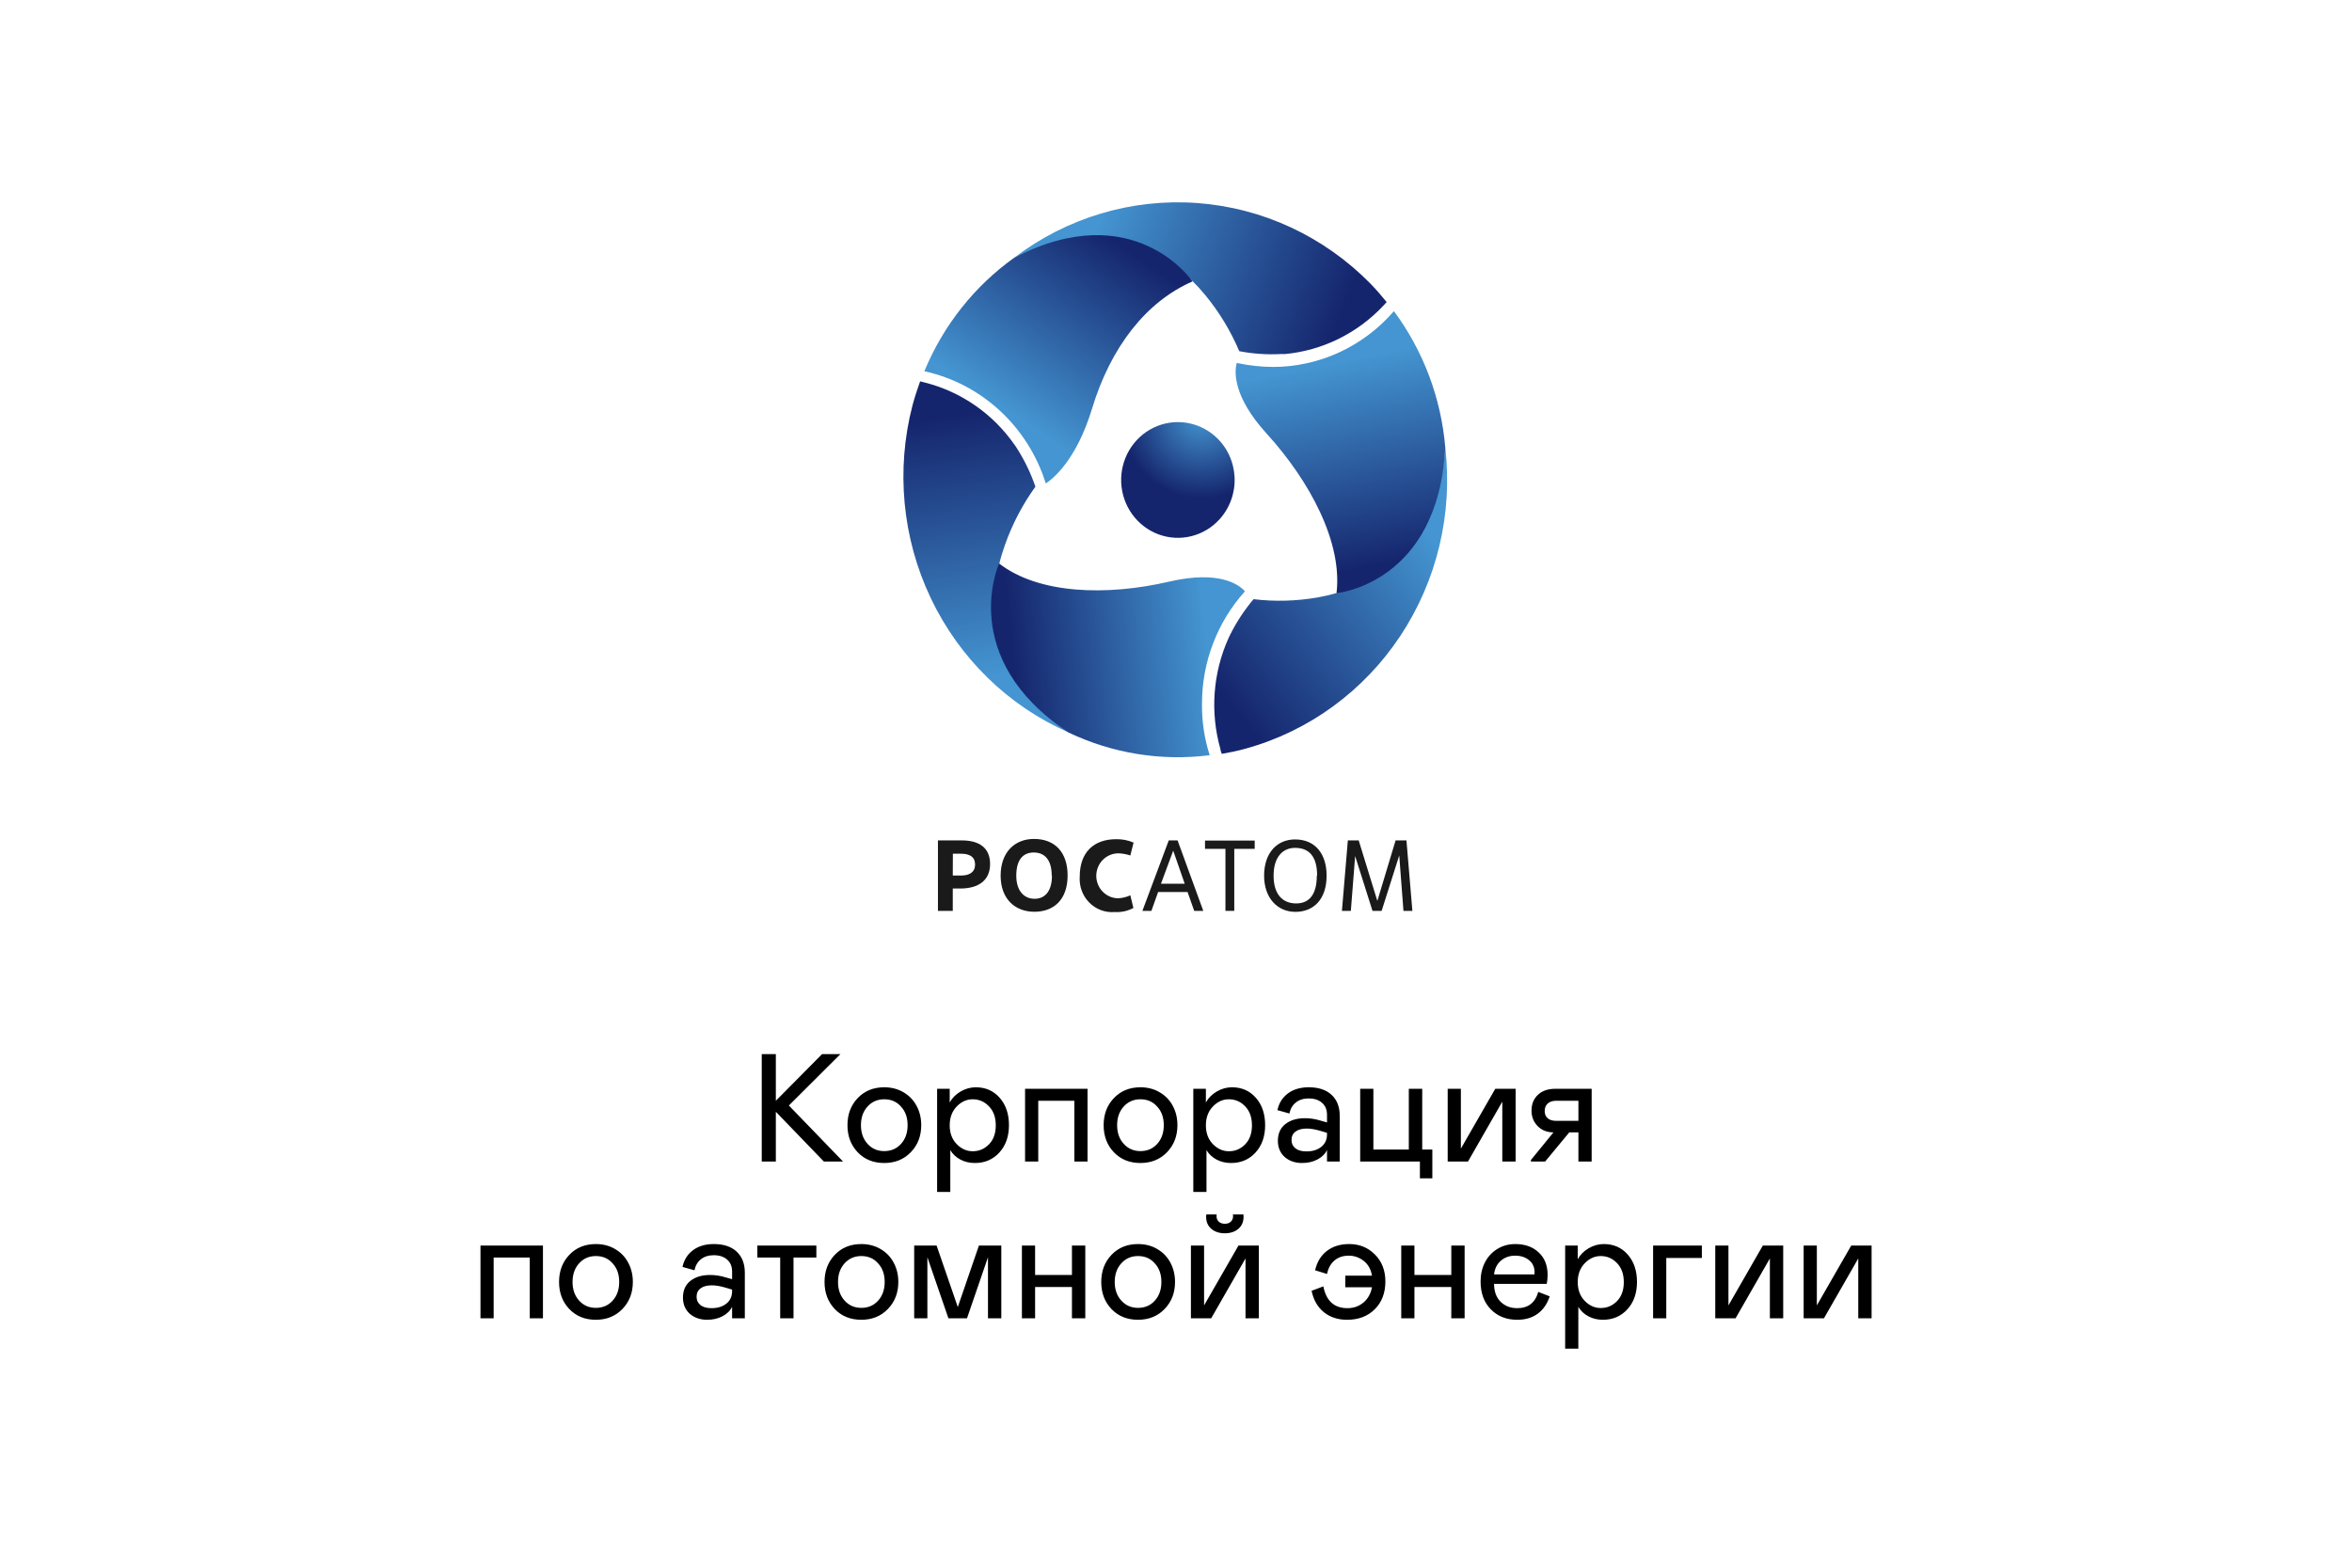 <?xml version="1.0" encoding="UTF-8"?> <svg xmlns="http://www.w3.org/2000/svg" width="150" height="100" viewBox="0 0 150 100" fill="none"><rect width="150" height="100" fill="white"></rect><path d="M48.581 74.091V67.24H49.48V70.216L52.427 67.24H53.598L50.311 70.517L53.765 74.091H52.542L49.48 70.919V74.091H48.581ZM54.701 73.503C54.265 73.045 54.047 72.468 54.047 71.774C54.047 71.079 54.265 70.503 54.701 70.044C55.138 69.586 55.701 69.356 56.392 69.356C56.854 69.356 57.265 69.463 57.625 69.677C57.985 69.887 58.262 70.175 58.456 70.541C58.654 70.907 58.752 71.318 58.752 71.774C58.752 72.465 58.531 73.04 58.088 73.498C57.646 73.957 57.08 74.186 56.392 74.186C55.701 74.186 55.138 73.959 54.701 73.503ZM57.883 71.774C57.883 71.283 57.743 70.888 57.462 70.589C57.192 70.277 56.835 70.121 56.392 70.121C55.962 70.121 55.607 70.275 55.327 70.584C55.047 70.893 54.907 71.29 54.907 71.774C54.907 72.258 55.047 72.654 55.327 72.963C55.607 73.272 55.962 73.427 56.392 73.427C56.829 73.427 57.185 73.274 57.462 72.968C57.743 72.659 57.883 72.261 57.883 71.774ZM59.765 69.452H60.568V70.326C60.721 70.043 60.95 69.81 61.256 69.629C61.565 69.447 61.889 69.356 62.23 69.356C62.858 69.356 63.367 69.581 63.759 70.03C64.151 70.476 64.347 71.057 64.347 71.774C64.347 72.487 64.143 73.069 63.735 73.517C63.327 73.963 62.807 74.186 62.173 74.186C61.839 74.186 61.533 74.115 61.256 73.971C60.979 73.825 60.762 73.623 60.606 73.365V76.03H59.765V69.452ZM62.034 73.436C62.439 73.436 62.784 73.29 63.071 72.997C63.361 72.701 63.506 72.296 63.506 71.783C63.506 71.274 63.361 70.869 63.071 70.57C62.784 70.271 62.439 70.121 62.034 70.121C61.649 70.121 61.308 70.275 61.012 70.584C60.716 70.893 60.568 71.293 60.568 71.783C60.568 72.274 60.716 72.672 61.012 72.978C61.308 73.284 61.649 73.436 62.034 73.436ZM65.374 74.091V69.452H69.358V74.091H68.517V70.216H66.215V74.091H65.374ZM71.04 73.503C70.603 73.045 70.385 72.468 70.385 71.774C70.385 71.079 70.603 70.503 71.04 70.044C71.476 69.586 72.04 69.356 72.731 69.356C73.193 69.356 73.603 69.463 73.963 69.677C74.323 69.887 74.6 70.175 74.795 70.541C74.992 70.907 75.091 71.318 75.091 71.774C75.091 72.465 74.869 73.04 74.427 73.498C73.984 73.957 73.419 74.186 72.731 74.186C72.04 74.186 71.476 73.959 71.04 73.503ZM74.221 71.774C74.221 71.283 74.081 70.888 73.801 70.589C73.53 70.277 73.174 70.121 72.731 70.121C72.301 70.121 71.946 70.275 71.665 70.584C71.385 70.893 71.245 71.29 71.245 71.774C71.245 72.258 71.385 72.654 71.665 72.963C71.946 73.272 72.301 73.427 72.731 73.427C73.167 73.427 73.524 73.274 73.801 72.968C74.081 72.659 74.221 72.261 74.221 71.774ZM76.104 69.452H76.906V70.326C77.059 70.043 77.288 69.81 77.594 69.629C77.903 69.447 78.228 69.356 78.569 69.356C79.196 69.356 79.706 69.581 80.097 70.03C80.489 70.476 80.685 71.057 80.685 71.774C80.685 72.487 80.481 73.069 80.073 73.517C79.666 73.963 79.145 74.186 78.511 74.186C78.177 74.186 77.871 74.115 77.594 73.971C77.317 73.825 77.1 73.623 76.944 73.365V76.03H76.104V69.452ZM78.373 73.436C78.777 73.436 79.123 73.29 79.409 72.997C79.699 72.701 79.844 72.296 79.844 71.783C79.844 71.274 79.699 70.869 79.409 70.57C79.123 70.271 78.777 70.121 78.373 70.121C77.987 70.121 77.647 70.275 77.35 70.584C77.054 70.893 76.906 71.293 76.906 71.783C76.906 72.274 77.054 72.672 77.35 72.978C77.647 73.284 77.987 73.436 78.373 73.436ZM81.497 72.772C81.497 72.311 81.655 71.955 81.97 71.707C82.285 71.455 82.703 71.329 83.222 71.329C83.553 71.329 83.881 71.379 84.206 71.478L84.631 71.597V71.115C84.631 70.783 84.524 70.527 84.311 70.345C84.101 70.161 83.819 70.068 83.465 70.068C83.134 70.068 82.86 70.154 82.644 70.326C82.43 70.495 82.293 70.729 82.233 71.029L81.469 70.814C81.564 70.365 81.787 70.009 82.137 69.748C82.488 69.487 82.93 69.356 83.465 69.356C84.093 69.356 84.579 69.517 84.922 69.839C85.27 70.161 85.443 70.61 85.443 71.186V74.091H84.631V73.355C84.513 73.607 84.309 73.809 84.02 73.962C83.733 74.112 83.405 74.186 83.035 74.186C82.602 74.186 82.236 74.061 81.937 73.809C81.644 73.545 81.497 73.199 81.497 72.772ZM84.631 72.361V72.261L84.196 72.132C83.871 72.037 83.585 71.989 83.336 71.989C83.034 71.989 82.797 72.052 82.625 72.18C82.453 72.304 82.367 72.484 82.367 72.72C82.367 72.939 82.449 73.116 82.615 73.25C82.781 73.381 83.015 73.446 83.317 73.446C83.709 73.446 84.026 73.349 84.268 73.154C84.51 72.957 84.631 72.693 84.631 72.361ZM90.555 75.166V74.091H86.747V69.452H87.588V73.326H89.848V69.452H90.703V73.326H91.348V75.166H90.555ZM92.327 74.091V69.452H93.168V73.269L95.361 69.452H96.66V74.091H95.81V70.274L93.622 74.091H92.327ZM97.635 73.995L99.073 72.232C98.668 72.232 98.336 72.102 98.074 71.841C97.807 71.573 97.673 71.24 97.673 70.842C97.673 70.428 97.808 70.094 98.079 69.839C98.35 69.581 98.719 69.452 99.188 69.452H101.509V74.091H100.664V72.232H100.081L98.543 74.091H97.635V73.995ZM100.664 71.497V70.216H99.25C99.017 70.216 98.836 70.275 98.705 70.393C98.578 70.508 98.514 70.667 98.514 70.871C98.514 71.068 98.578 71.223 98.705 71.334C98.836 71.443 99.017 71.497 99.25 71.497H100.664ZM30.643 84.091V79.452H34.627V84.091H33.786V80.216H31.483V84.091H30.643ZM36.309 83.503C35.872 83.045 35.654 82.468 35.654 81.774C35.654 81.079 35.872 80.503 36.309 80.044C36.745 79.586 37.309 79.356 38 79.356C38.462 79.356 38.872 79.463 39.232 79.677C39.592 79.887 39.869 80.175 40.063 80.541C40.261 80.907 40.36 81.318 40.36 81.774C40.36 82.465 40.138 83.04 39.696 83.498C39.253 83.957 38.688 84.186 38 84.186C37.309 84.186 36.745 83.959 36.309 83.503ZM39.49 81.774C39.49 81.283 39.35 80.888 39.07 80.589C38.799 80.277 38.442 80.121 38 80.121C37.57 80.121 37.215 80.275 36.934 80.584C36.654 80.893 36.514 81.29 36.514 81.774C36.514 82.258 36.654 82.654 36.934 82.963C37.215 83.272 37.57 83.427 38 83.427C38.436 83.427 38.793 83.274 39.07 82.968C39.35 82.659 39.49 82.261 39.49 81.774ZM43.556 82.772C43.556 82.311 43.713 81.955 44.029 81.707C44.344 81.455 44.761 81.329 45.28 81.329C45.612 81.329 45.94 81.379 46.264 81.478L46.69 81.597V81.115C46.69 80.783 46.583 80.527 46.37 80.345C46.159 80.161 45.877 80.068 45.524 80.068C45.193 80.068 44.919 80.154 44.702 80.326C44.489 80.495 44.352 80.729 44.291 81.029L43.527 80.814C43.623 80.365 43.846 80.009 44.196 79.748C44.546 79.487 44.989 79.356 45.524 79.356C46.151 79.356 46.637 79.517 46.981 79.839C47.328 80.161 47.502 80.61 47.502 81.186V84.091H46.69V83.355C46.572 83.607 46.368 83.809 46.078 83.962C45.791 84.112 45.464 84.186 45.094 84.186C44.661 84.186 44.295 84.061 43.995 83.809C43.702 83.545 43.556 83.199 43.556 82.772ZM46.69 82.361V82.261L46.255 82.132C45.93 82.037 45.643 81.989 45.395 81.989C45.092 81.989 44.855 82.052 44.683 82.18C44.511 82.304 44.425 82.484 44.425 82.72C44.425 82.939 44.508 83.116 44.674 83.25C44.839 83.381 45.073 83.446 45.376 83.446C45.768 83.446 46.084 83.349 46.327 83.154C46.569 82.957 46.69 82.693 46.69 82.361ZM49.757 84.091V80.216H48.3V79.452H52.064V80.216H50.607V84.091H49.757ZM53.239 83.503C52.803 83.045 52.585 82.468 52.585 81.774C52.585 81.079 52.803 80.503 53.239 80.044C53.676 79.586 54.239 79.356 54.931 79.356C55.392 79.356 55.803 79.463 56.163 79.677C56.523 79.887 56.8 80.175 56.994 80.541C57.192 80.907 57.291 81.318 57.291 81.774C57.291 82.465 57.069 83.04 56.626 83.498C56.184 83.957 55.618 84.186 54.931 84.186C54.239 84.186 53.676 83.959 53.239 83.503ZM56.421 81.774C56.421 81.283 56.281 80.888 56.001 80.589C55.73 80.277 55.373 80.121 54.931 80.121C54.501 80.121 54.145 80.275 53.865 80.584C53.585 80.893 53.445 81.29 53.445 81.774C53.445 82.258 53.585 82.654 53.865 82.963C54.145 83.272 54.501 83.427 54.931 83.427C55.367 83.427 55.724 83.274 56.001 82.968C56.281 82.659 56.421 82.261 56.421 81.774ZM63.859 79.452V84.091H63.009V80.197L61.671 84.091H60.486L59.144 80.197V84.091H58.303V79.452H59.732L61.084 83.374L62.431 79.452H63.859ZM66.014 79.452V81.329H68.364V79.452H69.215V84.091H68.364V82.094H66.014V84.091H65.173V79.452H66.014ZM70.887 83.503C70.45 83.045 70.232 82.468 70.232 81.774C70.232 81.079 70.45 80.503 70.887 80.044C71.323 79.586 71.887 79.356 72.578 79.356C73.04 79.356 73.451 79.463 73.81 79.677C74.17 79.887 74.447 80.175 74.642 80.541C74.839 80.907 74.938 81.318 74.938 81.774C74.938 82.465 74.716 83.04 74.274 83.498C73.831 83.957 73.266 84.186 72.578 84.186C71.887 84.186 71.323 83.959 70.887 83.503ZM74.068 81.774C74.068 81.283 73.928 80.888 73.648 80.589C73.377 80.277 73.021 80.121 72.578 80.121C72.148 80.121 71.793 80.275 71.513 80.584C71.232 80.893 71.092 81.29 71.092 81.774C71.092 82.258 71.232 82.654 71.513 82.963C71.793 83.272 72.148 83.427 72.578 83.427C73.014 83.427 73.371 83.274 73.648 82.968C73.928 82.659 74.068 82.261 74.068 81.774ZM75.951 84.091V79.452H76.791V83.269L78.984 79.452H80.284V84.091H79.433V80.274L77.245 84.091H75.951ZM79.309 77.603C79.309 77.938 79.198 78.199 78.975 78.387C78.752 78.575 78.465 78.669 78.115 78.669C77.764 78.669 77.478 78.575 77.255 78.387C77.032 78.199 76.921 77.938 76.921 77.603C76.921 77.533 76.924 77.489 76.93 77.469H77.594L77.585 77.575C77.585 77.718 77.632 77.836 77.728 77.928C77.827 78.017 77.956 78.062 78.115 78.062C78.274 78.062 78.401 78.017 78.497 77.928C78.593 77.836 78.64 77.718 78.64 77.575L78.631 77.469H79.3C79.306 77.489 79.309 77.533 79.309 77.603ZM88.353 81.74C88.353 82.473 88.128 83.064 87.679 83.513C87.23 83.962 86.639 84.186 85.907 84.186C85.321 84.186 84.827 84.024 84.426 83.699C84.028 83.374 83.768 82.92 83.647 82.338L84.397 82.056C84.579 82.983 85.091 83.446 85.935 83.446C86.327 83.446 86.666 83.326 86.953 83.088C87.24 82.849 87.421 82.524 87.498 82.113H85.797V81.373H87.498C87.431 80.962 87.252 80.645 86.962 80.422C86.679 80.205 86.365 80.097 86.021 80.097C85.652 80.097 85.348 80.199 85.109 80.403C84.87 80.603 84.711 80.89 84.631 81.263L83.871 81.029C83.993 80.497 84.243 80.086 84.621 79.796C85.001 79.503 85.477 79.356 86.05 79.356C86.7 79.356 87.246 79.579 87.689 80.025C88.131 80.471 88.353 81.043 88.353 81.74ZM90.206 79.452V81.329H92.557V79.452H93.407V84.091H92.557V82.094H90.206V84.091H89.365V79.452H90.206ZM98.103 82.409L98.834 82.691C98.675 83.172 98.42 83.541 98.07 83.799C97.719 84.057 97.283 84.186 96.761 84.186C96.073 84.186 95.511 83.963 95.074 83.517C94.641 83.072 94.425 82.479 94.425 81.74C94.425 81.298 94.515 80.896 94.697 80.537C94.882 80.173 95.143 79.887 95.48 79.677C95.821 79.463 96.207 79.356 96.636 79.356C97.257 79.356 97.756 79.535 98.132 79.892C98.511 80.242 98.7 80.721 98.7 81.329C98.7 81.533 98.681 81.723 98.643 81.898H95.284C95.288 82.385 95.428 82.766 95.705 83.04C95.982 83.311 96.334 83.446 96.761 83.446C97.461 83.446 97.909 83.1 98.103 82.409ZM95.284 81.291H97.859L97.869 81.157C97.869 80.833 97.751 80.575 97.516 80.384C97.283 80.192 96.987 80.097 96.627 80.097C96.267 80.097 95.963 80.205 95.714 80.422C95.469 80.635 95.326 80.925 95.284 81.291ZM99.818 79.452H100.621V80.326C100.774 80.043 101.003 79.81 101.309 79.629C101.618 79.447 101.942 79.356 102.283 79.356C102.911 79.356 103.42 79.581 103.812 80.03C104.204 80.476 104.4 81.057 104.4 81.774C104.4 82.487 104.196 83.069 103.788 83.517C103.38 83.963 102.86 84.186 102.226 84.186C101.891 84.186 101.586 84.115 101.309 83.971C101.032 83.825 100.815 83.623 100.659 83.365V86.03H99.818V79.452ZM102.087 83.436C102.492 83.436 102.837 83.29 103.124 82.997C103.414 82.701 103.559 82.296 103.559 81.783C103.559 81.274 103.414 80.869 103.124 80.57C102.837 80.271 102.492 80.121 102.087 80.121C101.702 80.121 101.361 80.275 101.065 80.584C100.769 80.893 100.621 81.293 100.621 81.783C100.621 82.274 100.769 82.672 101.065 82.978C101.361 83.284 101.702 83.436 102.087 83.436ZM105.427 84.091V79.452H108.537V80.245H106.268V84.091H105.427ZM109.392 84.091V79.452H110.233V83.269L112.425 79.452H113.725V84.091H112.875V80.274L110.687 84.091H109.392ZM115.029 84.091V79.452H115.87V83.269L118.063 79.452H119.362V84.091H118.512V80.274L116.324 84.091H115.029Z" fill="black"></path><g clip-path="url(#clip0_259_16877)"><path d="M77.774 33.127C77.29 33.66 76.662 34.035 75.97 34.205C75.277 34.375 74.551 34.334 73.882 34.085C73.213 33.836 72.63 33.391 72.208 32.806C71.785 32.222 71.541 31.523 71.506 30.797C71.471 30.071 71.647 29.351 72.012 28.727C72.376 28.103 72.913 27.602 73.555 27.288C74.198 26.974 74.916 26.86 75.622 26.96C76.327 27.061 76.988 27.372 77.521 27.853C77.882 28.179 78.175 28.576 78.384 29.019C78.593 29.463 78.712 29.944 78.736 30.436C78.759 30.927 78.686 31.418 78.521 31.88C78.356 32.342 78.102 32.766 77.774 33.127Z" fill="url(#paint0_radial_259_16877)"></path><path d="M76.047 17.924C76.344 18.217 76.625 18.527 76.89 18.852C77.768 19.924 78.49 21.119 79.035 22.401C79.897 22.568 80.775 22.63 81.651 22.585H81.806H81.946C84.332 22.362 86.558 21.268 88.217 19.506L88.434 19.268C88.109 18.867 87.768 18.472 87.4 18.092C84.442 15.081 80.519 13.256 76.35 12.951C72.181 12.646 68.043 13.881 64.693 16.431C70.044 13.789 73.746 15.614 76.047 17.924Z" fill="url(#paint1_linear_259_16877)"></path><path d="M63.733 35.943C63.837 35.521 63.966 35.12 64.1 34.735C64.568 33.417 65.219 32.173 66.034 31.044C65.744 30.198 65.357 29.391 64.881 28.639L64.798 28.507C64.774 28.466 64.746 28.428 64.716 28.391C63.339 26.405 61.307 24.99 58.992 24.404L58.682 24.325C58.506 24.821 58.341 25.317 58.201 25.833C57.126 29.952 57.539 34.328 59.364 38.161C61.19 41.995 64.305 45.032 68.143 46.717C63.227 43.315 62.922 39.133 63.733 35.943Z" fill="url(#paint2_linear_259_16877)"></path><path d="M85.235 37.83C84.837 37.946 84.433 38.04 84.025 38.11C82.678 38.346 81.304 38.383 79.946 38.221C79.372 38.898 78.879 39.644 78.478 40.441L78.41 40.578L78.348 40.71C77.351 42.926 77.168 45.434 77.831 47.776C77.831 47.877 77.888 47.982 77.919 48.087C78.436 47.998 78.953 47.892 79.439 47.755C83.467 46.643 86.968 44.091 89.305 40.566C91.643 37.04 92.66 32.776 92.173 28.549C91.734 34.592 88.342 36.955 85.235 37.83Z" fill="url(#paint3_linear_259_16877)"></path><path d="M64.695 16.43C62.148 18.246 60.157 20.76 58.951 23.681C60.746 24.072 62.407 24.94 63.767 26.197C65.127 27.453 66.138 29.054 66.696 30.838C67.172 30.526 68.645 29.34 69.638 26.091C70.832 22.136 73.102 19.236 76.049 17.954C76.049 17.923 72.321 12.496 64.695 16.43Z" fill="url(#paint4_linear_259_16877)"></path><path d="M76.658 44.893C76.655 42.243 77.627 39.689 79.382 37.736V37.7C79.026 37.309 77.78 36.355 74.574 37.098C70.619 38.021 66.256 37.91 63.717 35.943C63.717 35.943 60.977 41.95 68.127 46.717C70.94 48.06 74.067 48.565 77.149 48.173C76.809 47.114 76.644 46.006 76.658 44.893Z" fill="url(#paint5_linear_259_16877)"></path><path d="M88.897 19.848C87.934 20.963 86.75 21.857 85.422 22.471C84.095 23.085 82.656 23.404 81.198 23.407C80.43 23.404 79.665 23.321 78.913 23.16H78.872C78.727 23.687 78.603 25.269 80.785 27.663C83.54 30.695 85.629 34.603 85.236 37.836C85.236 37.836 91.704 37.256 92.174 28.554C91.909 25.395 90.773 22.376 88.897 19.848Z" fill="url(#paint6_linear_259_16877)"></path><path d="M60.764 58.102H59.818V53.608H61.338C62.445 53.608 63.143 54.078 63.143 55.111C63.143 56.145 62.424 56.678 61.23 56.678H60.764V58.102ZM60.764 55.85H61.282C61.845 55.85 62.186 55.623 62.186 55.148C62.186 54.674 61.866 54.457 61.287 54.457H60.77L60.764 55.85Z" fill="#1A1A1A"></path><path d="M63.816 55.855C63.816 54.347 64.731 53.514 65.941 53.514C67.301 53.514 68.087 54.394 68.087 55.839C68.087 57.421 67.177 58.16 65.967 58.16C64.757 58.16 63.816 57.363 63.816 55.855ZM67.074 55.855C67.074 54.832 66.613 54.379 65.926 54.379C65.238 54.379 64.814 54.853 64.814 55.855C64.814 56.857 65.331 57.332 65.983 57.332C66.634 57.332 67.089 56.862 67.089 55.855H67.074Z" fill="#1A1A1A"></path><path d="M72.284 57.918C71.918 58.112 71.507 58.202 71.095 58.177C70.797 58.202 70.497 58.161 70.215 58.056C69.934 57.952 69.679 57.786 69.466 57.571C69.254 57.356 69.09 57.097 68.986 56.811C68.881 56.525 68.839 56.219 68.861 55.914C68.861 54.369 69.751 53.531 71.188 53.531C71.567 53.524 71.944 53.597 72.294 53.747L72.088 54.57C71.841 54.486 71.583 54.44 71.322 54.432C71.138 54.432 70.955 54.47 70.784 54.542C70.614 54.614 70.459 54.719 70.328 54.853C70.197 54.986 70.094 55.144 70.023 55.318C69.953 55.492 69.916 55.679 69.916 55.867C69.916 56.055 69.953 56.242 70.023 56.416C70.094 56.59 70.197 56.748 70.328 56.881C70.459 57.014 70.614 57.12 70.784 57.192C70.955 57.264 71.138 57.301 71.322 57.301C71.587 57.285 71.846 57.221 72.088 57.111L72.284 57.918Z" fill="#1A1A1A"></path><path d="M75.737 56.899H73.86L73.431 58.102H72.857L74.538 53.608H75.101L76.74 58.102H76.161L75.737 56.899ZM74.041 56.372H75.556L74.822 54.262L74.041 56.372Z" fill="#1A1A1A"></path><path d="M78.716 58.102H78.153V54.147H76.85V53.619H80.019V54.147H78.716V58.102Z" fill="#1A1A1A"></path><path d="M80.619 55.856C80.619 54.416 81.431 53.546 82.594 53.546C83.902 53.546 84.605 54.495 84.605 55.856C84.605 57.38 83.763 58.166 82.615 58.166C81.467 58.166 80.619 57.28 80.619 55.856ZM84 55.856C84 54.622 83.483 54.084 82.594 54.084C81.819 54.084 81.224 54.653 81.224 55.856C81.224 57.058 81.803 57.628 82.666 57.628C83.53 57.628 83.98 57.016 83.98 55.856H84Z" fill="#1A1A1A"></path><path d="M90.075 58.102H89.506L89.237 54.568L88.115 58.102H87.531L86.425 54.605L86.151 58.102H85.582L85.96 53.608H86.652L87.841 57.469L89.005 53.608H89.697L90.075 58.102Z" fill="#1A1A1A"></path></g><defs><radialGradient id="paint0_radial_259_16877" cx="0" cy="0" r="1" gradientUnits="userSpaceOnUse" gradientTransform="translate(76.612 26.603) scale(5.083 5.184)"><stop stop-color="#4495D1"></stop><stop offset="1" stop-color="#15256D"></stop></radialGradient><linearGradient id="paint1_linear_259_16877" x1="70.117" y1="14.101" x2="85.492" y2="20.166" gradientUnits="userSpaceOnUse"><stop stop-color="#4495D1"></stop><stop offset="1" stop-color="#15256D"></stop></linearGradient><linearGradient id="paint2_linear_259_16877" x1="63.473" y1="43.094" x2="61.069" y2="26.462" gradientUnits="userSpaceOnUse"><stop stop-color="#4495D1"></stop><stop offset="1" stop-color="#15256D"></stop></linearGradient><linearGradient id="paint3_linear_259_16877" x1="91.447" y1="34.495" x2="78.276" y2="44.608" gradientUnits="userSpaceOnUse"><stop stop-color="#4495D1"></stop><stop offset="1" stop-color="#15256D"></stop></linearGradient><linearGradient id="paint4_linear_259_16877" x1="63.997" y1="26.033" x2="71.066" y2="15.409" gradientUnits="userSpaceOnUse"><stop stop-color="#4495D1"></stop><stop offset="1" stop-color="#15256D"></stop></linearGradient><linearGradient id="paint5_linear_259_16877" x1="76.999" y1="41.38" x2="64.669" y2="42.613" gradientUnits="userSpaceOnUse"><stop stop-color="#4495D1"></stop><stop offset="1" stop-color="#15256D"></stop></linearGradient><linearGradient id="paint6_linear_259_16877" x1="84.942" y1="23.186" x2="87.552" y2="36.108" gradientUnits="userSpaceOnUse"><stop stop-color="#4495D1"></stop><stop offset="1" stop-color="#15256D"></stop></linearGradient><clipPath id="clip0_259_16877"><rect width="34.686" height="45.269" fill="white" transform="translate(57.611 12.908)"></rect></clipPath></defs></svg> 
